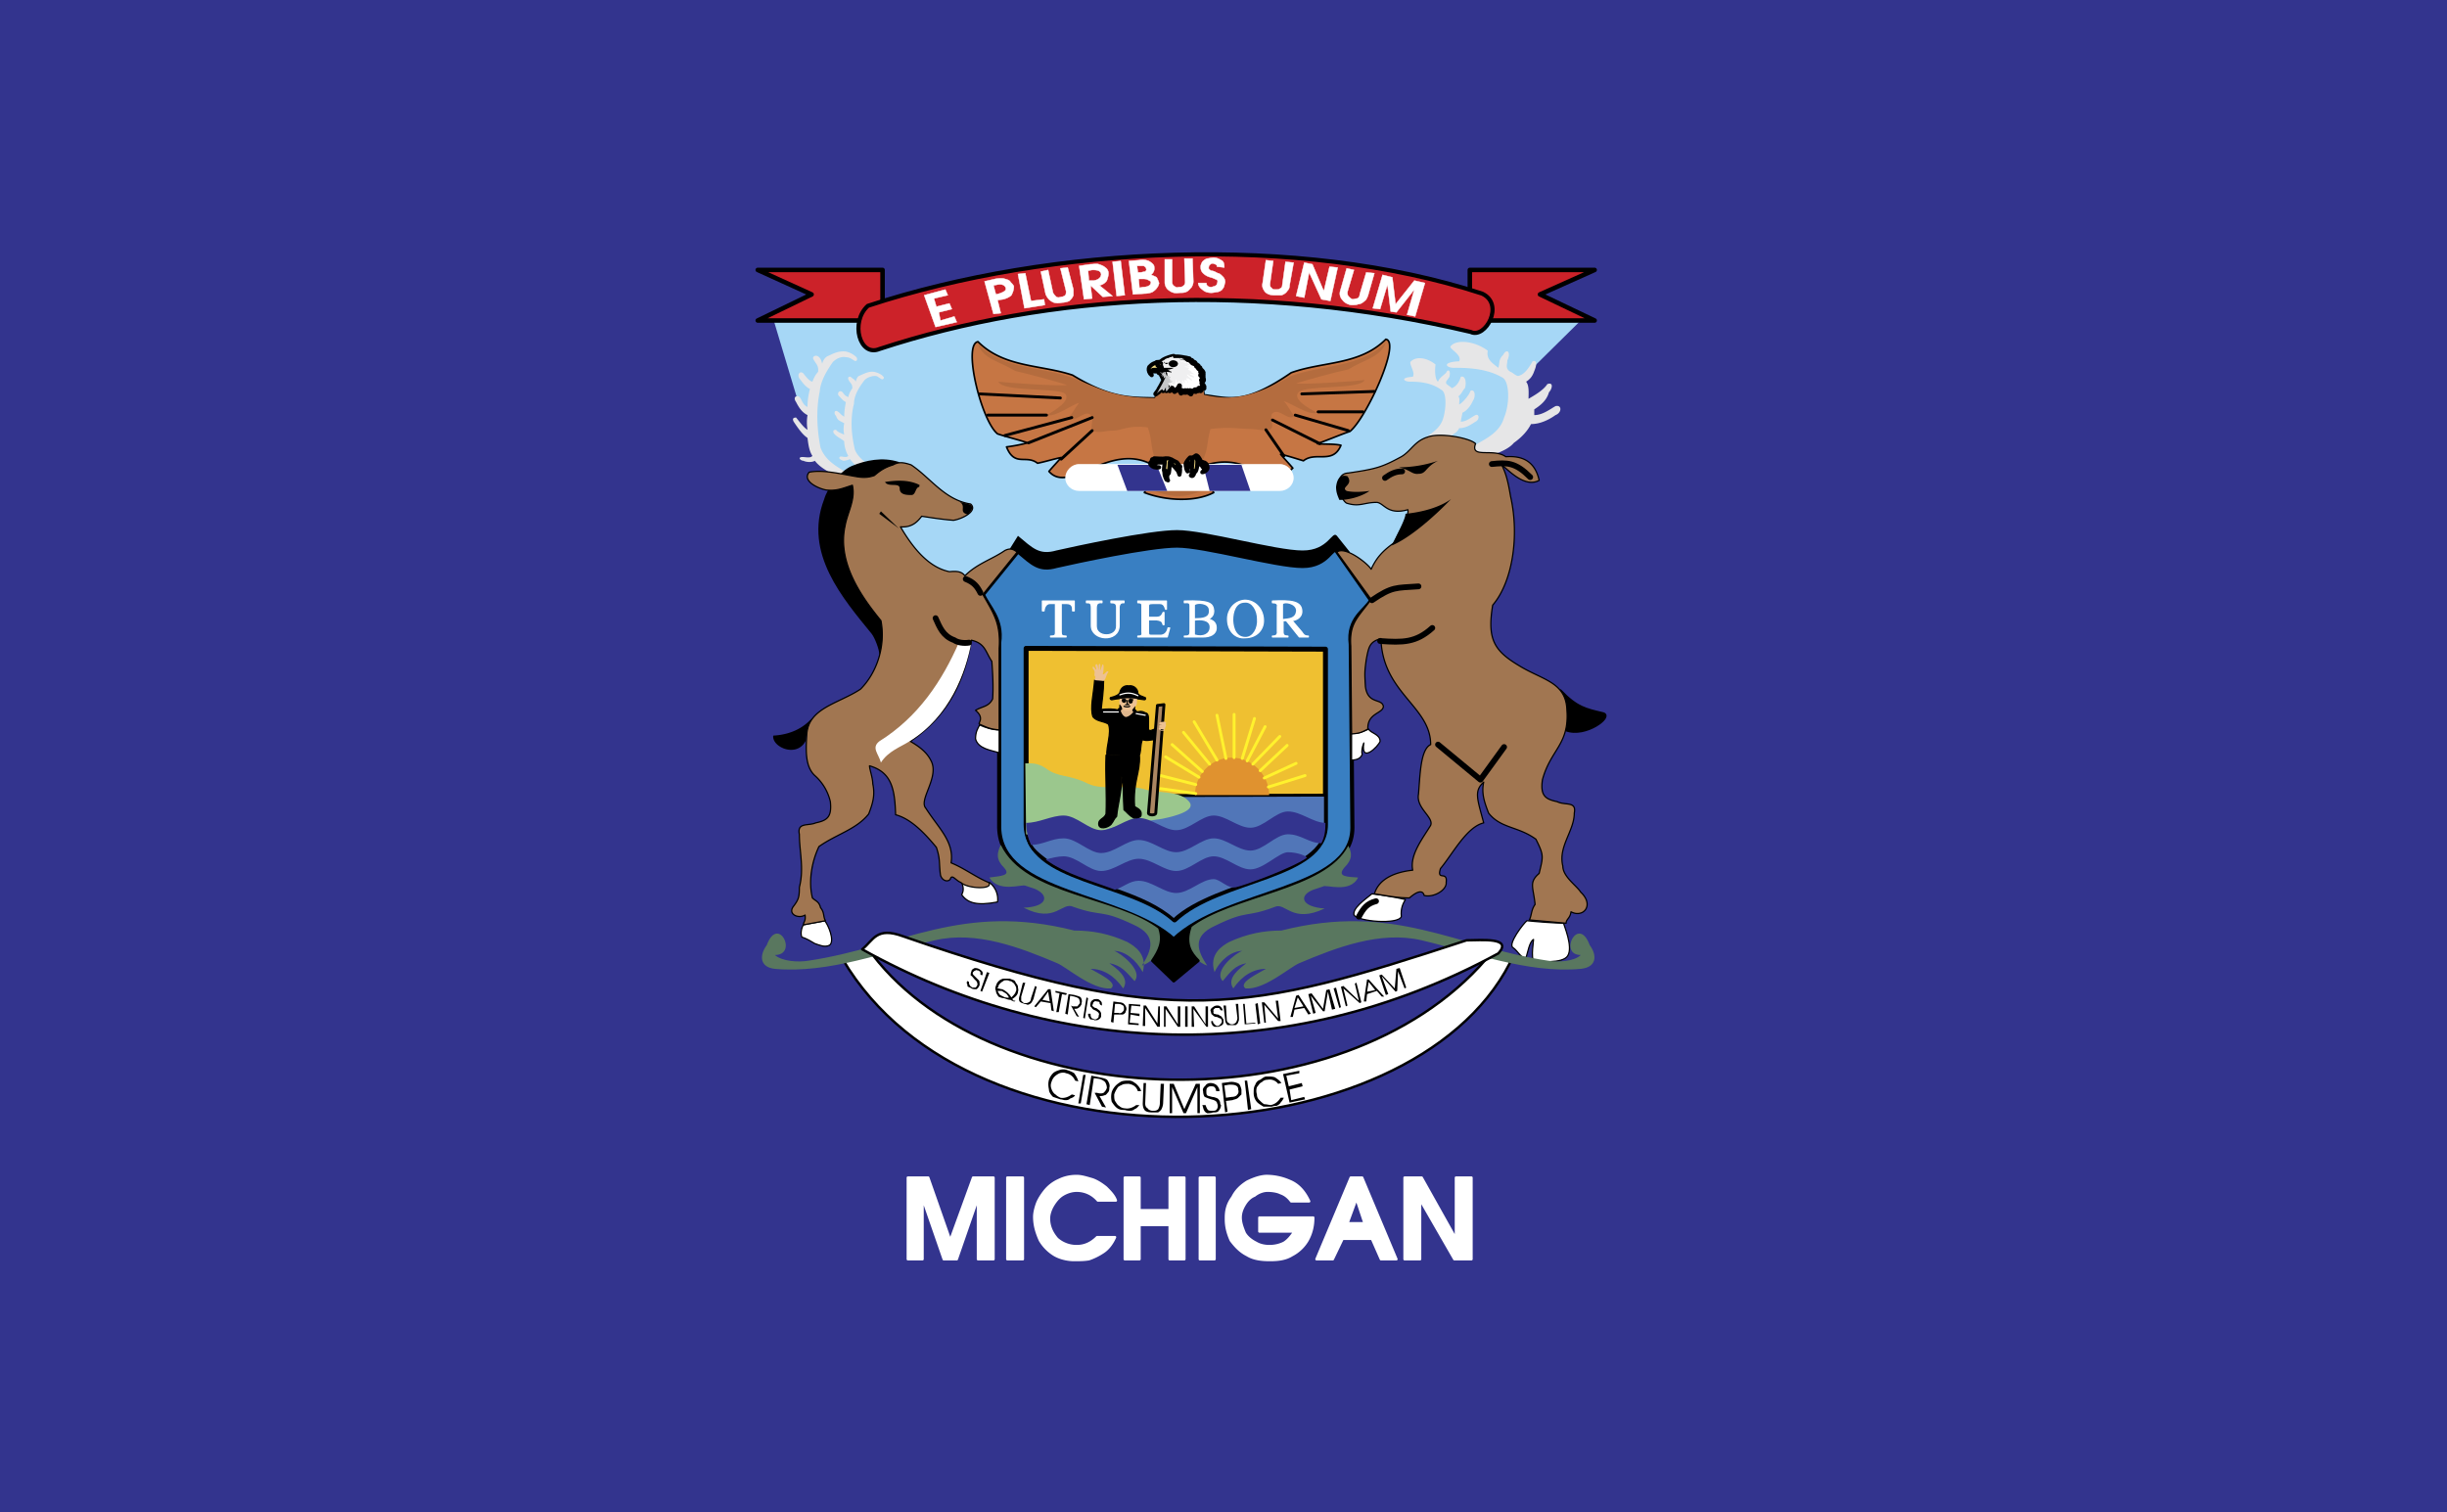 <svg xmlns="http://www.w3.org/2000/svg" width="2500" height="1545" viewBox="0 0 216 133.488"><path fill-rule="evenodd" clip-rule="evenodd" fill="#33348e" d="M0 0h216v133.488H0V0z"/><path d="M77.04 84.312l-2.664.359c11.448 19.512 50.112 17.496 58.896.359-.143-.791-1.512-.719-2.088-.359-12.745 14.761-43.272 13.753-54.144-.359z" fill-rule="evenodd" clip-rule="evenodd" fill="#fff" stroke="#000" stroke-width=".216" stroke-linecap="round" stroke-linejoin="round" stroke-miterlimit="2.613"/><path d="M137.736 60.984c1.439 1.512 2.232 1.656 3.744 2.016.936.216-1.512 2.088-3.24 1.44.072-1.08.36-2.232-.504-3.456z" fill-rule="evenodd" clip-rule="evenodd" stroke="#000" stroke-width=".255" stroke-linecap="round" stroke-linejoin="round" stroke-miterlimit="2.613"/><path fill-rule="evenodd" clip-rule="evenodd" fill="#a6d7f6" d="M83.16 27.72l-14.904.432 2.16 7.2 1.224 1.368.648 3.6 10.224 10.8h40.537l10.08-13.032.791-4.248 5.904-5.832-28.584-3.168-28.08 2.88z"/><path d="M119.16 48.744l-1.152-1.44c-.432-.504-.721 1.296-3.023 1.296-2.377 0-8.64-1.8-11.088-1.8s-9.072 1.44-10.656 1.8c-1.512.432-2.088-.216-3.384-1.296l-.72 1.152c.359 4.104 28.656 3.456 30.023.288z" fill-rule="evenodd" clip-rule="evenodd"/><path d="M119.377 73.08l-.145-16.2c-.289-2.304 1.295-2.952 1.799-3.888l-3.023-4.32c-.432-.576-.721 1.296-3.023 1.296-2.377 0-8.64-1.8-11.088-1.8s-9.072 1.44-10.656 1.8c-1.512.432-2.088-.216-3.384-1.296l-3.096 3.816c.504 1.152 1.728 2.16 1.439 4.248V73.08c.145 5.977 10.872 5.76 15.408 9.863 4.608-4.39 15.769-4.248 15.769-9.863z" fill-rule="evenodd" clip-rule="evenodd" fill="#397fc2" stroke="#000" stroke-width=".364" stroke-linecap="round" stroke-linejoin="round" stroke-miterlimit="2.613"/><path d="M117 72.791V57.312l-26.424-.072v15.551c.072 5.113 9.216 4.896 13.104 8.424 3.96-3.742 13.32-3.672 13.32-8.424z" fill-rule="evenodd" clip-rule="evenodd" fill="#efc031" stroke="#000" stroke-width=".437" stroke-linecap="round" stroke-linejoin="round" stroke-miterlimit="2.613"/><path d="M80.136 111.168h1.296v-5.4l1.872 5.4h1.152l1.872-5.4v5.4h1.368v-7.199h-1.8l-2.016 5.543-1.944-5.543h-1.8v7.199zm8.784-7.199v7.199h1.368v-7.199H88.92zm2.376 3.455c0 .791.216 1.439.504 2.088a3.734 3.734 0 0 0 1.296 1.297c.504.287 1.152.432 1.728.432.432 0 .864 0 1.296-.072a5.452 5.452 0 0 0 1.296-.648c.432-.287.792-.791 1.008-1.295H96.84c-.504.504-1.08.791-1.8.791a2.585 2.585 0 0 1-1.728-.648c-.432-.504-.72-1.08-.72-1.799 0-.361.144-.793.36-1.152.216-.359.504-.721.864-.936.36-.217.792-.361 1.224-.361.72 0 1.368.289 1.872.865h1.584c-.144-.432-.504-.793-.864-1.152-.36-.289-.792-.576-1.224-.721-.504-.143-.936-.287-1.368-.287-.648 0-1.152.145-1.584.359a3.273 3.273 0 0 0-1.224.936c-.288.361-.576.793-.72 1.225-.144.429-.216.791-.216 1.078zm7.992-3.455v7.199h1.296v-3.023h2.664v3.023h1.296v-7.199h-1.296v2.879h-2.664v-2.879h-1.296zm6.624 0v7.199h1.296v-7.199h-1.296zm5.904-.145c-.504 0-1.152.215-1.729.504-.576.359-1.008.791-1.295 1.367-.433.576-.576 1.152-.576 1.801v.145c0 .646.144 1.223.432 1.871.432.576.864 1.008 1.44 1.297.576.359 1.297.432 2.016.432.721 0 1.369-.072 1.945-.432a3.4 3.4 0 0 0 1.367-1.297c.359-.648.504-1.297.504-2.016h-4.752v1.225h3.096c-.287.432-.576.791-.936 1.008a2.834 2.834 0 0 1-1.297.287c-.359 0-.791-.072-1.15-.287-.434-.217-.793-.504-1.008-.865-.145-.359-.361-.863-.361-1.367 0-.432.145-.793.361-1.152.215-.359.504-.648.863-.791.359-.289.791-.434 1.152-.434.432 0 .863.072 1.152.217.432.145.719.432.936.721h1.584c-.432-.938-1.008-1.514-1.729-1.801a5.072 5.072 0 0 0-2.015-.433zm7.416.145l-3.023 7.199h1.439l.863-1.801h2.592l.793 1.801h1.367l-3.023-7.199h-1.008zm.504 1.871l.719 2.16h-1.512l.793-2.16zm4.248-1.871v7.199h1.367v-5.256l3.025 5.256h1.512v-7.199h-1.369v5.398l-3.023-5.398h-1.512z" fill-rule="evenodd" clip-rule="evenodd" fill="#fff" stroke="#fff" stroke-width=".216" stroke-linecap="round" stroke-linejoin="round" stroke-miterlimit="2.613"/><path d="M117 70.199l-26.424.072c-.216 4.607.216 4.465 2.448 6.191 3.528 1.801 7.92 2.377 10.584 4.752 3.744-3.527 13.537-3.887 13.392-8.352v-2.663z" fill-rule="evenodd" clip-rule="evenodd" fill="#5176b8" stroke="#000" stroke-width=".255" stroke-linecap="round" stroke-linejoin="round" stroke-miterlimit="2.613"/><path d="M108.72 66.888c1.799 0 3.311 1.512 3.311 3.311h-6.551c0-1.799 1.44-3.311 3.24-3.311z" fill-rule="evenodd" clip-rule="evenodd" fill="#e0922f"/><path d="M111.961 69.48l3.238-1.008m-.791-1.079l-2.809 1.295m2.016-2.88l-2.375 2.231m1.729-3.023l-2.377 2.447m1.08-3.311l-1.584 3.024m.648-3.744l-1.08 3.528m-.72-3.888v3.816m-1.512-3.744l.792 3.816m-2.808-3.24l2.016 3.383m-2.952-2.447l2.304 2.807m-3.312-1.727l2.664 2.375m-3.24-1.295l2.952 1.799m-3.384-.142l3.096.791m-3.096.359l3.096.434" fill="none" stroke="#fff22d" stroke-width=".255" stroke-linecap="round" stroke-linejoin="round" stroke-miterlimit="2.613"/><path d="M90.576 73.656l-.072-6.264c.432 0 1.08-.072 1.8.432 1.152.863 2.016.504 3.744 1.367 1.368.648 3.384 0 5.04.504 1.152.361 2.952.072 3.816 1.008.792.793-.936 1.297-2.304 1.584-2.448.361-3.816.504-5.328 1.08-1.08.361-2.808.504-3.888.504-.936 0-1.944-.072-2.808-.215z" fill-rule="evenodd" clip-rule="evenodd" fill="#9bc78d"/><path d="M117 72.648c-1.08 0-2.16-1.008-3.312-1.008-1.08 0-2.16 1.439-3.311 1.439-1.08 0-2.161-1.08-3.241-1.08s-2.16 1.295-3.312 1.295c-1.08 0-2.16-1.08-3.312-1.08-1.08 0-2.16 1.08-3.312 1.08-1.08 0-2.16-1.295-3.312-1.295-1.08 0-2.16.648-3.312.648 0 .719.145 1.295.433 1.943 1.08 0 1.8-.576 2.88-.576 1.152 0 2.232 1.297 3.312 1.297 1.152 0 2.232-1.152 3.312-1.152 1.152 0 2.231 1.08 3.312 1.08 1.152 0 2.232-1.225 3.312-1.225s2.161 1.08 3.241 1.08c1.15 0 2.23-1.439 3.311-1.439 1.152 0 1.873.791 2.953.791.286-.575.358-1.079.358-1.798zm-1.656 3.096c.072-.145-.791-.504-1.656-.504-.791 0-2.16 1.512-3.311 1.512-1.08 0-2.161-1.152-3.241-1.152s-2.16 1.297-3.312 1.297c-1.08 0-2.16-1.08-3.312-1.08-1.08 0-2.16 1.08-3.312 1.08-1.08 0-2.16-1.297-3.312-1.297-.504 0-1.08.145-1.584.289 1.8 1.295 4.032 1.871 6.12 2.664.72-.217 1.296-.793 2.088-.793 1.152 0 2.231 1.08 3.312 1.08 1.152 0 2.232-1.225 3.312-1.225.576 0 1.224.865 1.944.721.721-.145 4.897-1.656 6.264-2.592z" fill-rule="evenodd" clip-rule="evenodd" fill="#33348e"/><path d="M98.136 61.776c1.08-.216 2.016-.144 2.88 0 .144 0 .144-.216 0-.216-.144-.072-.504-.144-.576-.36 0-.432-.432-.72-.792-.648-.432-.072-.72.216-.792.576-.072.216-.432.36-.72.432-.216 0-.144.216 0 .216zm2.376 4.968h-2.808c-.072-.864.432-2.016.144-2.808-.432-.288-1.008-.216-1.368-.648-.288-.792.072-2.088.144-3.24l.792.072c0 .864-.144 1.872-.216 2.521.576-.072 1.152-.072 1.584.072.288.936 1.296.648 1.44.144.288 0 .504-.144.864.072.36.072.288.36.288 1.44.072.288.432 0 .576 0l-.072.936c-.288 0-.648.144-1.008 0-.216.143-.144 1.367-.36 1.439zm.072 0c-1.008 0-1.944-.072-2.952-.072-.072 1.729.072 3.455 0 5.184-.144.432-.648.432-.648.865 0 .574.792.359 1.08.07.288-.359.216-.432.504-.719.072-.936.504-2.377.432-3.529.216.721.144 2.088.216 2.953.288.215.359.432.864.719.432 0 .648-.07.648-.287.072-.432-.36-.576-.576-.721-.144-2.23.504-2.951.432-4.463z" fill-rule="evenodd" clip-rule="evenodd" stroke="#000" stroke-width=".109" stroke-linecap="round" stroke-linejoin="round" stroke-miterlimit="2.613"/><path d="M102.168 62.28l-.792 9.503c0 .217.648.217.648 0l.72-9.575-.576.072z" fill-rule="evenodd" clip-rule="evenodd" fill="#ab8662" stroke="#000" stroke-width=".255" stroke-linecap="round" stroke-linejoin="round" stroke-miterlimit="2.613"/><path d="M98.928 62.28v.288l-.145.072c0 .216.216.72.576.792.36 0 .792-.432.864-.648l-.144-.072v-.36l-1.151-.072z" fill-rule="evenodd" clip-rule="evenodd" fill="#e0b78c" stroke="#000" stroke-width=".255" stroke-linecap="round" stroke-linejoin="round" stroke-miterlimit="2.613"/><path d="M102.528 64.368h.216c.072 0 .072.144 0 .144h-.216c-.144 0-.144-.144 0-.144zm.288-.648c-.144 0-.288 0-.432.072-.072 0-.072.144 0 .144l.144.072h-.144c-.072.072-.072.144-.072.144.072.072.216.072.216.072h-.216c-.072.072 0 .216.072.216.144 0 .288 0 .432-.072.072-.144 0-.144.072-.216.072-.072 0-.216 0-.288.072 0 .072-.072-.072-.144zm-3.6-1.008a.795.795 0 0 0 .576 0c.216 0 .288-.288.504-.432.072-.144.072-.36.072-.576a5.319 5.319 0 0 0-1.512 0 .615.615 0 0 0 0 .504c.216.216.216.432.36.504zm-2.592-2.664l.792.072c.216-.144.216-.576.432-.792-.144-.216-.288.216-.504.216.072-.288.072-.504.072-.72 0-.216-.144-.216-.144 0-.072.072-.072.288-.144.36v-.432c0-.216-.144-.144-.144 0v.432c0-.072-.072-.288-.072-.36-.072-.288-.216-.216-.216 0a.544.544 0 0 1 .072.288c-.072 0-.072-.072-.144-.144-.144-.216-.216-.072-.144.072a.546.546 0 0 1 .144.288c0 .216-.072.288.072.432l-.072.288z" fill-rule="evenodd" clip-rule="evenodd" fill="#edc193"/><path d="M120.816 64.368c-.504.216-.865.432-1.512.36v2.375c.646 0 .863-.288.936-.503-.072-.288 0-.648.145-1.008-.289 1.871 1.295.288 1.439-.144 0-.648-.863-.72-1.008-1.08zm17.207 17.136c-.791 0-2.592-.145-3.24-.217-.287.217-1.727 2.088-1.223 2.377.432.287.719 1.008 1.152.863.143-.432.287-1.367.646-1.584.072-.215-.287 1.801.072 1.873.289.072 2.52.287 2.953-.432.506-.792-.36-2.736-.36-2.88zm-13.966-2.088c-.865-.217-2.377-.432-2.953-.504-.719.576-1.727 1.295-1.584 1.871.361.576 3.889.865 4.176.145-.071-.721.144-1.153.361-1.512z" fill-rule="evenodd" clip-rule="evenodd" fill="#fff" stroke="#000" stroke-width=".109" stroke-linecap="round" stroke-linejoin="round" stroke-miterlimit="2.613"/><path d="M77.688 41.688c-.648-.36-1.944-1.152-2.232-2.016-.288-1.224-.432-2.664-.072-4.032 0-.72.432-1.44.936-2.088.216-.216.576-.36.936-.36.216 0 .288.144.576.288.072.072.288-.144.144-.216-.144-.216-.504-.36-.792-.432-.504-.072-.864.144-1.368.36-.144.072-.216.288-.288.504-.072-.216-.216-.216-.36-.36s-.36-.072-.288.144c.144.36.36.36.36.792-.144.216-.288.432-.36.792-.288-.144-.288-.144-.504-.432-.216-.216-.504 0-.36.288.288.288.36.432.648.576-.072.432-.144.792-.144 1.296-.36-.216-.36-.36-.648-.504-.216-.072-.288.216-.072.433.144.432.36.432.72.647a2.372 2.372 0 0 0 0 1.008c-.288-.144-.576-.216-.72-.432-.216 0-.288.072-.216.288.288.36.576.432.936.72 0 .432.144.937.36 1.296-.216.216-.576 0-.72.072-.216.144.072.288.288.36.145 0 .432-.072.576-.145.36.432.432.504.792.792.144 0 .936.72 1.368.792 0-.071.432-.359.504-.431zm-3.024 0c-.792-.504-1.8-1.008-2.232-2.16-.288-1.44-.432-3.24-.072-4.968.072-.936.648-1.872 1.152-2.592.36-.36.792-.504 1.152-.432.288 0 .504.145.72.288.216.144.359-.072.216-.288a1.965 1.965 0 0 0-.936-.504c-.72-.072-1.152.216-1.656.432-.216.144-.36.36-.433.648-.072-.288-.144-.504-.359-.648-.216-.144-.504 0-.433.216.216.432.504.576.433 1.152-.216.216-.36.504-.504.864-.288-.072-.504-.36-.792-.72-.288-.288-.576.072-.36.432.288.36.504.72.936.936a5.997 5.997 0 0 0-.216 1.584c-.504-.216-.504-.792-.792-.936-.36-.072-.432.216-.216.504.288.576.576.937 1.008 1.152a3.915 3.915 0 0 0 0 1.296c-.36-.216-.648-.648-1.008-1.08-.216 0-.36.072-.216.36.432.647.792 1.152 1.224 1.439.072.576.144 1.152.432 1.584-.216.288-.864 0-1.08.144-.144.072.072.288.288.288.288.144.792.144 1.008 0 .432.576 1.152.936 1.656 1.224.144 0 1.656.288 1.872.36-.36-.287-.864-.503-.792-.575zm55.367-2.304c1.152-.648 2.377-1.224 2.736-2.52.504-1.152.504-3.168-.143-3.528-1.225-.72-2.736-.864-4.105-.864-.863.072-1.367-.504.289-.576.287-.648-1.08-1.152-.721-1.368.504-.576 2.088-.432 3.24.432-.145.72.359 1.08.936 1.512.145-.504 0-.72.432-1.152.289-.576.721-.288.361.504 0 .36-.217.72.287 1.008.217.072.359.288.648.36.504-.072.936-.648 1.295-1.296.434-.144.361.36.145.864-.145.432-.359.72-.719.936.287.36.215 1.008.215 1.512.359-.216 1.297-.72 1.656-1.296.576-.216.432.432.145.72-.217.792-.865 1.224-1.297 1.512v.504c.721 0 1.369-.504 1.873-.792.576-.144.576.576 0 .792-.504.36-1.297.792-2.16.792-.289.576-.793 1.152-1.512 1.656-.361.432-.938.72-1.873 1.08-.575-.216-2.232.504-1.728-.792zm-4.463-.576c.719-.504 1.512-.937 1.799-1.8.289-.864.361-2.376-.143-2.592-.793-.576-1.729-.72-2.736-.72-.576 0-.936-.36.215-.432.289-.36-.432-1.225-.143-1.368.432-.432 1.367-.36 2.16.288-.072.432-.072 1.296.215 1.512.145-.36.432-.504.721-.792.145-.36.432-.216.287.36-.143.288-.504.504-.143.72.07.072.215.144.359.288.359-.144.648-.504.791-1.008.434-.145.504.576.361 1.008-.217.216-.289.504-.576.72.145.216.072.36.072.72.287-.144.863-.792 1.008-1.224.432-.144.432.576.215.864-.215.504-.576.936-.936 1.08 0 .072-.145.647-.145.792.504 0 .865-.36 1.297-.576.359-.144.359.432 0 .576-.432.288-.863.576-1.439.576-.217.432-.432.432-.865.792-.141.144-1.221.072-2.374.216z" fill-rule="evenodd" clip-rule="evenodd" fill="#e6e6e7"/><path d="M86.472 64.008c.504.216 1.08.432 1.728.432v2.016c-.72-.216-1.872-.359-2.088-1.224 0-.648.216-.936.36-1.224zm-1.584 13.896c.864 0 2.304.576 2.448 0 .648.504.792 1.223.72 1.727-1.872.361-2.664.072-3.168-.646.216-.362.144-.721 0-1.081zM70.92 81.648c.648-.145 1.296-.217 1.872-.361.288.289.936 1.801.432 2.16-.432.217-.864 0-1.296-.143-.36-.217-.72-.434-1.152-.576-.144-.361 0-.865.144-1.08z" fill-rule="evenodd" clip-rule="evenodd" fill="#fff" stroke="#000" stroke-width=".109" stroke-linecap="round" stroke-linejoin="round" stroke-miterlimit="2.613"/><path d="M79.272 40.896c-1.368-.432-2.808-.144-4.032.36-1.008.432-2.088 1.872-2.376 2.88-1.8 4.68 1.656 8.64 4.176 11.736.288.36.72 1.44.72 2.017.144-.145.576-.216.576-.576.936-4.896-5.976-5.4-2.376-13.896.432-1.009 1.944-1.081 3.312-2.521z" fill-rule="evenodd" clip-rule="evenodd" stroke="#000" stroke-width=".255" stroke-linecap="round" stroke-linejoin="round" stroke-miterlimit="2.613"/><path d="M112.752 55.728v-2.16c.072-.288-.145-.36-.432-.36v-.144c1.656-.072 2.592 0 2.592.936 0 .36-.287.72-.863.792l.863 1.008c.145.216.217.36.576.36v.072h-.793l-1.15-1.44h-.289V55.8c0 .288.145.36.432.36v.072h-1.367v-.072c.144 0 .503 0 .431-.432zm-4.392-1.08c0-.792.576-1.584 1.513-1.656.936 0 1.654.792 1.654 1.8 0 .792-.576 1.512-1.654 1.512-.793.072-1.513-.576-1.513-1.656zm-3.312-1.152c0-.36-.216-.288-.504-.288v-.144c2.304-.072 2.52.216 2.592.864 0 .216-.072.576-.504.72.576.144.72.432.72.792 0 .576-.576.792-1.152.792h-1.656v-.072c.288 0 .504 0 .504-.36v-2.304zm-4.248-.072c0-.216-.216-.216-.36-.216v-.144h2.52v.72h-.072c-.072-.216-.145-.504-.504-.504h-.648c-.36 0-.36.072-.36.36v.864h.72c.432 0 .504-.288.576-.432h.072v1.08h-.072c-.072-.144 0-.36-.576-.432h-.72v1.08c0 .288.072.288.288.288h.792c.288 0 .576-.216.648-.648h.144l-.216.792h-2.592v-.072c.216 0 .432 0 .36-.36v-2.376zm-2.232.216c0-.36-.144-.432-.504-.432v-.144h1.152v.144c-.216 0-.36 0-.433.36v1.656c0 1.512-2.448 1.368-2.448 0V53.64c0-.432-.144-.432-.432-.432v-.144h1.368v.144c-.144 0-.504-.072-.504.432v1.656c0 1.008 1.8 1.008 1.8 0V53.64h.001zm-6.552.288v-.864h2.808v.864h-.144c0-.144.072-.648-.504-.648h-.504v2.52c0 .288.072.36.432.36v.072h-1.368v-.072c.36 0 .432-.072.432-.288V53.28h-.504c-.36 0-.504.432-.504.648h-.144z" fill-rule="evenodd" clip-rule="evenodd" fill="#fff" stroke="#fff" stroke-width=".109" stroke-linecap="round" stroke-linejoin="round" stroke-miterlimit="2.613"/><path d="M113.256 53.352v1.296c.576-.072 1.08-.072 1.152-.72 0-.648-1.08-.792-1.152-.576zm-4.392 1.368c0 .288.072 1.512 1.08 1.512.648 0 1.08-.792 1.008-1.584 0-.72-.432-1.512-1.078-1.44-.794 0-1.01.864-1.01 1.512zm-3.384.072v1.224c.72.216 1.296-.072 1.296-.648 0-.648-.864-.648-1.296-.576zm0-1.368v1.152c.72 0 1.296-.072 1.224-.72 0-.576-1.008-.648-1.224-.432z" fill-rule="evenodd" clip-rule="evenodd" fill="#397fc2"/><path d="M129.744 23.832h11.016l-4.824 2.16 4.824 2.304h-11.016v-4.464zm-51.84 0H66.888l4.752 2.16-4.752 2.304h11.016v-4.464z" fill-rule="evenodd" clip-rule="evenodd" fill="#cc2229" stroke="#000" stroke-width=".401" stroke-linecap="round" stroke-linejoin="round" stroke-miterlimit="2.613"/><path d="M109.943 87.264c-.719-.504 1.225-1.367 1.801-1.729-1.08 0-2.088.576-2.88 1.729-.647-.936.648-1.801 1.152-2.232-1.008.217-1.368.721-2.087 1.584-.864-.936 1.224-2.52 1.728-2.664-.936 0-1.944.793-2.448 1.873-.504-1.584.648-2.305 1.296-2.664 1.583-.721 3.023-1.008 4.607-1.008 9.938-2.521 15.336 1.439 23.545 2.664.863.143 2.305.072 2.879-.504-2.016 0-.215-3.602.793-.865.648.865.648 1.945-.793 2.088-4.68.434-9.719-1.512-14.039-2.52-3.672-.863-7.561.648-10.801 2.016-.864.361-3.096 2.376-4.753 2.232zm-11.879 0c.72-.504-1.224-1.367-1.8-1.729 1.08 0 2.088.576 2.88 1.729.648-.936-.648-1.801-1.224-2.232 1.08.217 1.44.721 2.232 1.584.792-.936-1.296-2.52-1.8-2.664.936 0 1.944.793 2.52 1.873.432-1.584-.72-2.305-1.368-2.664-1.584-.721-3.024-1.008-4.68-1.008-9.936-2.521-15.264 1.439-23.472 2.664-.864.143-2.304.072-2.952-.504 2.088 0 .288-3.602-.72-.865-.648.865-.648 1.945.72 2.088 4.752.434 9.72-1.512 14.112-2.52 3.672-.863 7.56.648 10.8 2.016.864.361 3.096 2.376 4.752 2.232zm20.952-12.6c-2.016 3.959-10.295 4.393-13.968 7.271-.504.863 0 2.809 1.512 3.312-.864-1.297-1.368-2.592.72-3.527 2.953-1.441 2.593-.648 5.255-1.656.938-.434 1.514 1.512 4.393.143-2.088-.143-2.303-1.15-1.008-1.654l.863-.289c.217-.217 2.377.648 3.098-.791-1.008-.072-1.873-.072-1.225-.865.721-.719.721-1.223.36-1.944zm-30.672-.072c2.16 4.535 10.296 4.535 14.04 7.488.432.863-.072 2.664-1.584 3.168.864-1.369 1.368-2.664-.72-3.6-3.024-1.441-2.664-.648-5.328-1.584-1.008-.504-1.584 1.512-4.392.072 2.088-.072 2.304-1.08 1.008-1.656l-.864-.289c-.288-.145-2.376.648-3.168-.719 1.008-.145 1.944-.145 1.296-.865-.72-.718-.648-1.295-.288-2.015z" fill-rule="evenodd" clip-rule="evenodd" fill="#59775f"/><path d="M102.384 82.008l1.224.936 1.44-1.08c-.504 1.512.072 2.305.72 2.953l-2.16 1.799-1.872-1.799c.576-.866 1.008-1.657.648-2.809z" fill-rule="evenodd" clip-rule="evenodd" stroke="#000" stroke-width=".255" stroke-linecap="round" stroke-linejoin="round" stroke-miterlimit="2.613"/><path d="M76.608 27c-1.584 1.44-.72 4.536 1.008 3.816 14.904-4.896 33.265-5.976 52.201-1.512 1.295.648 3.023-2.448 1.008-3.384-16.13-5.256-38.017-4.248-54.217 1.08z" fill-rule="evenodd" clip-rule="evenodd" fill="#cc2229" stroke="#000" stroke-width=".364" stroke-linecap="round" stroke-linejoin="round" stroke-miterlimit="2.613"/><path d="M81.576 26.064l1.008 2.808 1.872-.432-.216-.504-1.224.36-.144-.72 1.152-.288-.216-.504-1.152.288-.216-.72 1.224-.288-.216-.504-1.872.504zm6.12 1.656l.648-.072-.288-1.152.504-.072c.288-.072.576-.216.72-.36.144-.288.216-.504.216-.792-.072-.144-.144-.216-.288-.36-.072-.144-.216-.216-.504-.288-.144-.072-.504-.072-.864 0l-.936.216.792 2.88zm.216-1.728l-.216-.792.36-.072c.432-.072.648.072.72.288.072.216-.144.36-.576.504l-.288.072zm1.944-1.8l.576 3.024 1.8-.288-.072-.504-1.152.144-.504-2.448-.648.072zm2.448 1.8c.144.288.288.504.576.648.216.144.576.144.864.072.216 0 .504-.072.648-.144.144-.144.288-.288.36-.504v-.504l-.504-1.944-.648.072.504 2.016c0 .145 0 .288-.072.36a.55.55 0 0 1-.36.144c-.216.072-.288.072-.432 0a1.57 1.57 0 0 1-.288-.36l-.432-2.016-.648.144.432 2.016zm3.96-2.664l-1.008.145.432 2.952.72-.072-.144-1.153 1.08 1.008.864-.072-1.152-.936c.288-.072.504-.216.648-.432.072-.216.144-.432.144-.648 0-.216-.144-.432-.288-.504-.144-.144-.36-.216-.576-.288-.216-.072-.432 0-.72 0zm-.216.576l.36-.072c.504 0 .72.072.792.36 0 .288-.216.504-.647.576h-.433l-.072-.864zm2.16-.792l.36 3.024.72-.072-.36-3.024-.72.072zm1.44-.072l.36 2.952 1.008-.072c.288 0 .576-.072.72-.144.216-.144.36-.288.432-.432.072-.072.144-.288.144-.36a3.51 3.51 0 0 0-.216-.504c-.145-.072-.288-.144-.504-.216a.687.687 0 0 0 .288-.72c0-.144-.144-.288-.36-.432s-.576-.216-.936-.144l-.936.072zm.72.432h.576c.144.072.216.144.216.216.072.144 0 .216-.072.288-.144 0-.288.072-.432.072h-.216l-.072-.576zm.144 1.152h.36c.144 0 .288 0 .432.072.144.072.288.144.288.216 0 .288-.288.433-.72.432l-.288.072-.072-.792zm2.304.288c0 .288.144.576.36.72.288.216.576.288.936.216.216 0 .432 0 .576-.072.216-.072.36-.288.504-.432.072-.144.144-.288.144-.504l-.072-2.016h-.72l.072 2.088a.395.395 0 0 1-.216.36c-.072.072-.216.072-.36.072-.144.072-.288 0-.36-.072a.396.396 0 0 1-.216-.36v-2.016h-.648v2.016zm3.168-1.368c0 .288.072.432.216.576.145.145.36.288.648.36.288.072.504.216.576.216.072.072.072.216 0 .36 0 .072-.072.144-.216.216-.072 0-.216.072-.288.072-.288 0-.432-.144-.432-.36h-.72c0 .216.144.432.36.576.216.216.504.288.792.288.216 0 .432-.072.576-.072.216-.072.36-.144.432-.288.144-.144.144-.36.216-.576a.654.654 0 0 0-.216-.504c-.145-.144-.288-.288-.432-.288-.144-.072-.36-.216-.576-.216-.144-.072-.288-.216-.216-.288 0-.072 0-.144.072-.216.072-.072.144-.144.288-.144.072 0 .144.072.216.072.144.072.144.145.144.216l.648.072c0-.36-.072-.576-.288-.648a1.16 1.16 0 0 0-.647-.216c-.216 0-.432.072-.576.072-.216.072-.36.216-.432.288-.073.144-.145.288-.145.432zm5.471 1.44c-.07.288 0 .504.217.792.217.216.504.288.863.288h.576c.217-.072.434-.216.504-.36a.651.651 0 0 0 .217-.504l.359-2.016-.719-.072-.289 2.088c0 .144-.072.216-.215.288-.072.072-.217.072-.361.072-.143 0-.287 0-.359-.144-.145-.072-.145-.216-.145-.36l.289-2.016-.648-.072-.289 2.016zm3.674-1.8l-.721 2.952.721.144.432-2.232 1.08 2.376.791.144.648-2.952-.721-.072-.504 2.16-1.008-2.376-.718-.144zm3.168 2.52a.814.814 0 0 0 .215.792c.145.216.432.36.721.432.287 0 .504 0 .648-.072.215 0 .432-.144.574-.288.145-.072.217-.288.289-.432l.576-2.016-.721-.072-.576 1.944a.397.397 0 0 1-.215.36c-.145 0-.289.072-.432.072a.987.987 0 0 1-.289-.216c-.145-.144-.145-.216-.145-.432l.576-1.944-.646-.144-.575 2.016zm2.879 1.512l.648.072.648-2.16.287 2.376.504.072 1.584-2.016-.648 2.232.721.144.863-2.952-.936-.216-1.656 2.088-.287-2.376-.863-.216-.865 2.952z" fill-rule="evenodd" clip-rule="evenodd" fill="#fff" stroke="#fff" stroke-width=".036" stroke-linecap="round" stroke-linejoin="round" stroke-miterlimit="2.613"/><path d="M80.352 65.448c3.456-2.304 4.824-5.544 5.4-8.928 1.224.288 1.224 1.008 1.8 1.872.072 1.008.144 2.16.072 3.312-.36.72-.936.648-1.512 1.008.864.72.144 1.152.36 1.224.648.288.936.432 1.728.504v-7.2c.145-2.232-.504-3.096-1.439-4.752l3.023-3.744c-.36-.288-.647-.36-1.08-.144-1.152.792-2.448 1.152-3.528 2.232-.288-.36-.648-.432-1.368-.36-1.728-.36-3.096-1.872-4.32-3.96.936.072 1.44-.36 1.872-.936.936.145 1.872.288 2.808.36.864-.144 2.16-.864 1.512-1.44-2.304-.36-3.528-2.304-5.256-3.456-.648-.216-1.08-.288-1.584 0-.72.216-1.152.504-1.656.937-.792.288-1.368.144-2.16 0-1.152-.216-2.52-.504-3.6-.288-.72.864 1.152 1.584 1.656 1.584.864.072 1.44-.216 2.16-.432.288 1.296-.432 2.376-.647 3.6-.72 3.312 1.584 6.408 3.168 8.352.432 2.232-.36 4.608-1.8 6.048-1.944 1.296-4.68 1.656-4.752 4.104-.072 1.296-.144 2.736.72 3.529a4.408 4.408 0 0 1 1.368 2.303c.144 1.369-.288 1.656-1.296 1.873-.648.287-1.656-.072-1.44 1.008 0 1.512.432 3.023 0 4.68 0 .863-.072 1.08-.504 1.656-.576.719.432 1.152 1.008.791.072.576-.144.576-.144.865l1.944-.361c-.216-.359-.072-.719-.432-1.15-.144-.576-.432-.576-.72-.865-.36-1.439-.072-3.168.576-4.535 1.512-1.08 3.312-1.512 4.392-2.881.36-.936.576-1.656.36-2.664 0-.504-.288-1.295-.288-1.584 2.016.576 2.232 2.16 2.304 4.32 1.368.359 2.592 1.656 3.6 2.881.36 1.08.216 1.367.36 2.447.144.504.648.648.864.359.144-.504.504.145.936.289.576.576 2.952.648 2.448 0-1.08-.432-2.088-1.225-3.312-1.729.288-1.871-1.08-3.023-2.231-4.824-.648-.721 1.152-2.664.504-4.104-.362-.793-1.01-1.297-1.874-1.801zm45.935.288c0-3.384-4.246-4.536-4.391-9.36-1.008.288-1.08.72-1.297 1.872-.145 1.08-.145 1.152-.072 2.376.217 1.584 1.441 1.008 1.584 1.728 0 .648-1.439.576-1.367 2.016-.576.288-.648.36-1.439.432l-.072-7.776c-.145-2.016.648-2.52 1.799-4.104l-3.023-4.176c.721-.576 2.736 1.008 3.023 1.512.434-.936.938-1.584 2.088-2.376.289-.936 1.297-2.232 1.152-2.88-1.799.504-2.088-.576-2.736-.648-1.15 0-1.512.432-2.662.072-.576-.288-1.297-2.592.143-2.664 2.449-.36 2.953-.504 4.68-1.44.865-.504 1.152-1.368 2.305-1.728 1.08-.432 3.744.072 4.248.576-.504 1.368 1.584.36 2.664 1.152 1.152-.072 2.52.144 2.951 2.088-1.295.72-2.807-1.008-3.311-1.368.432.864.576 1.584.791 2.809.793 3.528.145 7.56-1.584 9.576-.504 3.024.145 4.032 2.305 5.328 2.088 1.296 4.176 1.44 4.248 3.96.215 3.024-1.441 3.456-2.16 6.12-.217 1.439.287 1.729 1.295 1.943.721.361 1.729-.072 1.514 1.008 0 1.584-1.441 2.953-1.01 4.68 0 .938 1.225 1.729 1.584 2.305 1.225 1.152.217 2.305-.863 1.729-.072.576-.432.648-.432 1.008L135 81.215c.217-.432.145-.863.504-1.367-.145-1.512-.576-1.943.359-2.736.361-1.512.434-1.584-.287-3.023-1.584-1.152-3.096-.936-4.176-2.305-.359-.936-.648-1.727-.432-2.736-.865.793-.576 1.441 0 3.602-1.514.359-2.736 2.736-3.816 4.031-.359 1.152.648.145.504 1.225.072.648-1.08 1.367-1.943 1.152-.145-.576-.721-.289-1.297.215-1.152 0-2.088-.215-3.096-.359.432-1.439 2.016-1.943 3.383-2.088-.287-1.369.938-2.881 1.584-3.961.289-.719-1.295-1.512-1.078-2.736.143-1.514.143-3.961 1.078-4.393z" fill-rule="evenodd" clip-rule="evenodd" fill="#a17651" stroke="#000" stroke-width=".109" stroke-linecap="round" stroke-linejoin="round" stroke-miterlimit="2.613"/><path d="M118.943 42.048c.576.792-.646.936-.07 1.296.646.144 1.439.072 2.016 0-.721.504-1.801.792-2.664.792-.145-.36-.289-.648-.289-1.152.072-.576.289-1.152 1.007-.936zm4.537-.792a10.87 10.87 0 0 0 3.455-.576c-1.152.576-1.008 1.152-1.727 1.152-.575.072-.72-.36-1.728-.576zm.577 4.104c1.512-.144 3.023-.576 4.031-1.296-1.729 1.8-3.816 3.528-5.256 4.104.287-.576 1.297-2.448 1.225-2.808zm-44.713 1.296l-1.584-1.512-.145.216 1.729 1.296zm5.328-2.376c.72.432-.144.936.792 1.152.072-.216.576-.504.216-.864-.36-.144-.648-.144-1.008-.288zm-6.552-1.728c.936-.144 2.016-.216 2.952.216.216.144.072 0 .072.216-.36.072-.288.648-.648.72-.432 0-1.08 0-1.08-.576s-1.008-.072-1.296-.576zM71.712 63.36c-.864 1.008-2.088 1.512-3.456 1.584-.144 1.008 2.088 2.016 2.88.432.072-.792.216-1.44.576-2.016z" fill-rule="evenodd" clip-rule="evenodd"/><path d="M84.672 56.664c-1.512 3.456-3.6 6.624-7.056 8.784-.72.576-.072 1.08.145 1.873.647-1.008 1.728-1.369 2.52-1.873 3.528-2.16 4.968-6.048 5.472-8.784h-1.081z" fill-rule="evenodd" clip-rule="evenodd" fill="#fff"/><path d="M99.216 62.352c.144.072.432.072.504 0m-.36-.144h.288m-.072 0c-.144-.144-.072-.288-.072-.36m.144 0l.36-.072m-.936 0l.288.072" fill="none" stroke="#000" stroke-width=".109" stroke-linecap="round" stroke-linejoin="round" stroke-miterlimit="2.613"/><path d="M99.792 61.776c.072 0 .072.072.072.144 0 0 0 .072-.072.072l-.072-.072c0-.072.072-.144.072-.144zm-.576 0c.072 0 .072.072.072.072 0 .072 0 .072-.072.072 0 0-.072 0-.072-.072l.072-.072z" fill-rule="evenodd" clip-rule="evenodd" stroke="#000" stroke-width=".255" stroke-linecap="round" stroke-linejoin="round" stroke-miterlimit="2.613"/><path d="M98.856 61.344c.576-.216 1.008-.216 1.584.072m-3.024 1.44h1.296m1.584.144l.792.144" fill="none" stroke="#fff" stroke-width=".109" stroke-linecap="round" stroke-linejoin="round" stroke-miterlimit="2.613"/><path d="M85.248 51.12c.72.288 1.008.648 1.296 1.224m-1.008 4.392c-.432.072-1.008 0-1.296-.216-1.008-.36-1.296-1.152-1.656-1.944m49.104-13.608c1.369-.144 2.088-.144 3.385 1.152m-11.305-.504c-.576 0-1.008.216-1.512.576m-.432 14.4c2.016.144 3.168.144 4.607-1.152m-5.327-2.448c1.801-1.224 2.088-1.08 4.105-1.224m7.559 14.184l-2.088 2.88-3.744-3.096m-6.985 15.192c.434-.791.721-1.152 1.514-1.367" fill="none" stroke="#000" stroke-width=".51" stroke-linecap="round" stroke-linejoin="round" stroke-miterlimit="2.613"/><path d="M76.104 83.809c16.776 9.359 37.369 10.584 56.16.359 1.297-1.439-1.512-1.152-2.809-1.152-19.295 6.336-25.919 7.92-49.751-.359-2.376-.866-2.592.359-3.6 1.152z" fill-rule="evenodd" clip-rule="evenodd" fill="#fff" stroke="#000" stroke-width=".216" stroke-linecap="round" stroke-linejoin="round" stroke-miterlimit="2.613"/><path d="M105.912 41.04l1.224 2.448c-1.656.864-4.248.72-6.12 0l1.296-2.448h-.576c-3.816-2.088-7.344 2.664-9.144.576.359-.432.72-.792 1.08-1.224-.72.144-1.368.36-2.088.504-1.008-.792-2.016.36-2.736-1.44a14.378 14.378 0 0 0 1.872-.36c-.864-.288-1.8-.504-2.664-.792-1.44-1.152-3.096-7.92-1.728-8.136 2.304 2.304 5.544 2.016 8.352 2.952 3.528 2.16 5.328 1.944 7.272 2.016.432-1.152 1.296-1.224 2.088-1.152.864.072 2.232-.504 2.232.864 2.232.288 3.529.936 7.705-1.944 2.807-1.008 6.047-.648 8.352-2.952 1.367.216-1.729 6.984-3.168 8.136-.863.288-2.016.792-2.881 1.08.576.072 1.441 0 2.088.144-.719 1.728-2.23.504-3.311 1.368-.721-.216-1.369-.433-2.016-.576.359.432.719.792 1.078 1.224-2.447 2.304-3.455-1.512-7.631-.288h-.576z" fill-rule="evenodd" clip-rule="evenodd" fill="#c67644" stroke="#000" stroke-width=".146" stroke-linecap="round" stroke-linejoin="round" stroke-miterlimit="2.613"/><path d="M105.912 41.04l.576 2.088c-1.728.864-2.952.864-4.824.144l.648-2.232c-.864-1.151-.504-2.088-1.008-3.312-1.729-.216-2.304.288-3.024.288-.792 0-1.008.216-1.656.072s.144-1.224-.432-1.512c-.504-.36-1.368.864-1.872.288.36-.36.576-.864.936-1.296-.648.144-2.088 1.296-2.88 1.08.792-.432 2.16-1.296 1.656-1.872-.576-.576-5.544-.144-5.904-1.08.504.072 5.4.432 6.048.288-.864-.288-3.528-1.008-4.536-1.224-1.44-.864-2.88-1.08-3.312-2.376 2.304 2.304 5.544 1.944 8.28 2.952 2.448.936 3.672 1.8 7.344 1.8.432-1.152 1.296-1.224 2.088-1.152.864.072 2.232-.504 2.232.864 2.376.576 4.392.216 7.705-1.656 2.807-1.008 6.047-.72 8.352-2.952-.432 1.296-1.943 1.512-3.312 2.376-1.08.216-3.672.936-4.607 1.224.648.144 5.615-.216 6.047-.288-.359.864-5.326.432-5.83 1.08-.576.576.863 1.44 1.654 1.8-.791.288-2.303-.864-2.951-1.008.359.36.576.936.936 1.296-.504.504-1.295-.648-1.871-.288-.504.288.287 1.368-.361 1.512-.646.144-.936-.072-1.727-.072-.721 0-1.729-.216-3.457 0-.362 1.224-.146 2.016-.938 3.168z" fill-rule="evenodd" clip-rule="evenodd" fill="#b46c3e"/><path d="M95.256 40.968h17.713c.646 0 1.223.576 1.223 1.224s-.576 1.152-1.223 1.152H95.256c-.648 0-1.224-.504-1.224-1.152 0-.648.576-1.224 1.224-1.224z" fill-rule="evenodd" clip-rule="evenodd" fill="#fff"/><path d="M106.2 41.04l.576 2.304h3.601l-.793-2.304H106.2zm-7.56 0l.864 2.304h3.528l-.936-2.304H98.64z" fill-rule="evenodd" clip-rule="evenodd" fill="#33348e"/><path d="M102.744 32.04c.072.072-.072.072-.072.145.072.072.072.072.072.144h.504l.216.072c.072 0 .144.072.216.072l.072.144-.072.072c-.288 0-.072.072-.36.072-.36 0-1.224.072-1.656 0l.072-.072c0-.072.288 0 .576-.072.144-.072.36-.072.576-.072.216 0 .648-.072.504 0-.288 0-.936 0-1.08.072-.288.072-.576 0-.576.072-.144.144-.144.288-.072.432l-.144-.144c-.144-.216-.144-.432-.072-.576.145-.144.216-.216.36-.288s.144-.072.288-.072c0 0 .072.145.072.216 0 0 .216.072.216.144-.072-.144-.145-.072-.216-.144 0-.072-.072-.216-.072-.288.216 0 .504-.072.647-.072l.001.143z" fill-rule="evenodd" clip-rule="evenodd" fill="#f9e084" stroke="#000" stroke-width=".364" stroke-linecap="round" stroke-linejoin="round" stroke-miterlimit="2.613"/><path d="M102.528 31.968c0-.216.936-.504 1.08-.504v.072c.432-.072.936.072 1.008.072.072 0 .288.072.36.072l-.144.072c.144 0 .288.072.36.072.072.072.072.072-.072.072 0 0 .072.072.145.072.072 0 .144 0 .216.072h-.216c.144.072.216.072.288.145.072 0 .144.072.216.144 0-.072-.072 0-.144 0 .072 0 .144.072.288.145 0 .072.072.144.072.144-.072-.072-.144 0-.216-.144.144.144.36.216.432.432-.072 0-.144 0-.216-.072.072.072.216.144.216.216 0-.072-.144 0-.144 0 0 .072.144.072.144.144 0 0-.144-.072-.216-.072l.216.216c0 .072.072.216 0 .288 0 0-.072-.072-.144-.072.144.144-.072.288.144.432 0 .072 0 .144.072.144h-.073l.072.144-.144-.144c.072.144 0 .072 0 .072-.072 0 0 .072 0 .072h-.216s.072 0 .072.072l-.144-.072s.144.144.144.216c-.072-.072-.216-.072-.216-.144-.072 0 .072.144 0 .144h-.144c-.072-.072 0-.072 0-.072h-.144l.072.144c-.072 0-.216-.144-.216 0-.072-.072-.216 0-.288-.072.144.072 0 .216.072.288-.072-.072-.288-.144-.288-.288l-.144.144c0-.072 0-.072-.072-.144 0 .072 0 .144-.072.144s-.072-.144-.216-.144c0 .072-.072.144-.072.216 0-.072-.144-.216-.072-.288-.144-.144-.36.144-.216 0 .144-.216.144-.288.144-.36 0 .072-.144.288-.288.36 0 .072-.144.072-.144.144-.145-.216-.216-.144-.216-.288-.072.072-.144.216-.216.216 0 0-.072-.216 0-.288-.072 0-.216.288-.288.288s-.072-.288 0-.36c-.072 0-.288.288-.288.36-.144-.072-.072-.216-.072-.144-.072 0-.216.072-.288.216-.072.072-.216.144-.288.216 0 0 .288-.36.288-.432.144-.216.288-.504.432-.792.072-.072.072-.144.145-.288-.072 0-.145.072-.216.144a.219.219 0 0 0 0-.288c0 .072-.072.145-.072.145 0-.072.072-.216 0-.216 0-.072-.072.072-.072.072s.072-.288-.072-.144c.072-.144 0-.144-.144-.072l.072-.072c.36-.072.72-.072 1.008 0-.144-.072-.288-.072-.36-.216.144 0 .288-.072.504-.072l-.072-.072h-.72c0-.072-.072-.072-.072-.216v-.216c-.001-.147-.073-.075-.145-.075z" fill-rule="evenodd" clip-rule="evenodd" fill="#fff" stroke="#000" stroke-width=".437" stroke-linecap="round" stroke-linejoin="round" stroke-miterlimit="2.613"/><path d="M102.888 31.68c.072 0 .144-.072.216-.072h.072l.072-.072h.144l.072-.072c.072 0 .072.072.144.072l-.072.072h.792c0 .072.072.072.144.072 0 0 .072.072.144.072-.216 0-.432-.072-.576-.072.072 0 .144.072.216.072h.144c.072.072.72.36.288.216-.144 0-.36-.072-.504-.072.072.072.144.072.216.072 0 0 .648.144.648.216-.072.144-.36 0-.216.144-.072-.072.504.145.36.145-.216-.145-.792-.145-.576-.072l.36.072s-.072.144-.144.144l.288.144c0 .144.288.216.36.288l-.504-.072c.216.216.432.144.432.36l-.288-.072c-.288-.145-.144-.145-.36-.216.072.216.576.432.432.576l-.288-.216h-.216c0 .072.216.288.216.36h-.072v-.144l-.216-.072s-.144 0-.072.072l.072.216c-.072 0-.216-.216-.216-.288-.072 0 .072.072-.072.072.072.144.144.216.072.36-.072-.072-.36-.288-.36-.432v.144c-.072.144-.072.144-.072.216-.072-.072-.145-.36-.145-.432-.072 0 0 .288-.072.36 0-.072-.072.288-.288.072l-.072-.288c0 .072 0 .504-.072.576 0-.072-.36-.504-.36-.576 0 0-.072-.792-.072-.864 0 .072.576 0 .504.072 0 .072-.144-.072-.216-.144-.072 0-.072-.072-.145-.072.145 0 .288 0 .432-.072.144 0 .072 0 0-.072h-.72c0-.145-.144-.216-.072-.36 0-.216-.072-.144-.144-.216.146-.073.218-.073.362-.217z" fill-rule="evenodd" clip-rule="evenodd" fill="#efeff0"/><path d="M103.104 32.688c-.432-.072-.936.144-1.44.072.432.144 1.584 0 1.728.144v-.072l-.288-.144-.072-.072.504-.072v-.072h-.432.36l.072.072c-.288 0-.504 0-.72.072.288 0 .144 0 .288.072zM102.528 32.328c0-.072-.072-.144-.216-.144h-.072c.072.144.144.072.288.144zM103.824 32.04c.072 0 .072.072 0 .145-.144.144-.288.144-.432.072-.072-.072-.144-.072-.144-.072 0-.072 0-.072.072-.145 0 0 .216-.072.504 0z" fill-rule="evenodd" clip-rule="evenodd"/><path d="M103.536 31.968c.144 0 .288.072.288.144s-.144.144-.288.144c-.072 0-.216-.072-.216-.144s.144-.144.216-.144z" fill-rule="evenodd" clip-rule="evenodd" fill="#f9e084" stroke="#000" stroke-width=".328" stroke-linecap="round" stroke-linejoin="round" stroke-miterlimit="2.613"/><path d="M103.536 31.968c.072 0 .072.072.072.072 0 .072 0 .145-.072.145s-.072-.072-.072-.145c0 0 0-.072.072-.072z" fill-rule="evenodd" clip-rule="evenodd"/><path d="M103.32 32.112c.072-.072.288-.072.504 0 0-.072-.072-.072-.072-.072-.072-.072-.072-.072-.216-.072s-.216.072-.216.144z" fill-rule="evenodd" clip-rule="evenodd"/><path d="M103.032 32.832c0 .144.072.216 0 .36.145-.072 0 .072.145-.072 0 0 .072.072-.072.216.072 0 .072-.072.216-.072 0 .072-.144.144-.144.144.072.072.072 0 .144 0-.072.072-.072.144-.072.144h.144l-.144.144.216-.072c0 .072 0 .144-.144.144a.546.546 0 0 0-.288.144c.072-.072.072 0 .145-.072 0 .144-.216.144 0 .144 0 .144-.072.216-.072.216.072 0 .144-.072.216-.072-.072 0-.072.072-.072.072s-.216.288-.288.36c-.072-.144-.072-.36 0-.432 0 0-.144.216-.216.36-.144 0-.144-.144-.144-.144-.072.072-.36.216-.504.432.144-.288.647-1.08.792-1.512-.072.072-.145.144-.216.144.072 0 .072-.144 0-.288 0 .072 0 .145-.072.145 0-.072.072-.145 0-.216 0 .072 0 .072-.072.144 0-.072.072-.216 0-.216h-.072c.072-.144-.072-.144-.072-.072v-.072h.646v-.001z" fill-rule="evenodd" clip-rule="evenodd" fill="#c6c7c9"/><path d="M102.888 32.904s-.072.072-.072.144l.072-.072v-.072zM102.744 32.832v0zM102.888 33.12l-.072.072.072-.072zM102.744 32.904v0z" fill-rule="evenodd" clip-rule="evenodd" fill="#fff"/><path d="M101.664 32.184c-.36.216-.288.576-.216.72.072 0-.144-.36.216-.72zM102.96 32.76c0 .144 0 .072.072.216V33.192s-.072 0-.072-.144c0 0 0-.072 0 0l-.072.072c0-.072.072-.072.072-.144v.072l-.072-.072v-.144.072-.072h-.072v.216-.072l-.072-.072h.072s0-.072-.072-.072v.072-.072l-.072.072v-.072.072h-.072v.144c-.072-.072 0-.144-.072-.216v.072c0 .072-.072.072-.072.072v-.144h-.144.072v-.072h.576zM103.176 32.04c-.072.072-.288.145-.288.072 0 0-.145-.072-.145-.144v.072c0-.072.072-.072.072-.144v.144h.361z" fill-rule="evenodd" clip-rule="evenodd"/><path d="M105.768 40.32l.144.216s.072.145.072.216c.144 0 .216.072.288.072s.072.072.144.072c.072.072.144.144.144.216-.072 0-.144 0-.216.072-.072.072-.072.072-.072.144 0-.072-.144-.072-.144-.144v-.072l-.072-.072h-.072c-.072-.072-.216-.216-.288-.216 0-.072-.144-.288-.216-.36 0-.36.144-.288.288-.144zM103.32 40.536c-.144-.072-.216-.072-.432-.072-.288.072-.792 0-1.008 0 0 .072-.072.072-.144.072s-.072.216-.072.216c.072 0 .216.144.216.216.144 0 .216-.072.144-.144.216 0 .792.072.792-.144 0 .288-.072.576-.072.864 0 .072.072.072.072.072h.144c.144 0 .144.072.144.216l.072-.072c.072-.36.072-.936.072-.936.144.072.432.432.504.432.144-.144.288-.216.432-.072 0 0-.072 0-.072-.072-.072-.072-.144-.216-.216-.288l-.288-.144c-.144-.072-.216-.144-.288-.144z" fill-rule="evenodd" clip-rule="evenodd" fill="#f9e084" stroke="#000" stroke-width=".364" stroke-linecap="round" stroke-linejoin="round" stroke-miterlimit="2.613"/><path d="M103.752 41.256c.072.216.216.144.36.648.072-.288.072-.648 0-.648-.072-.072-.216-.216-.36 0zm-.72.36c.145 0 .072.144.072.216l-.072.072v.36c.072.072 0 .072.072.144-.072 0-.072-.072-.144-.072-.144-.288-.216-.576-.144-.648 0-.072 0-.144.216-.072zm-1.152-.576c0 .145.144.216.432.216-.648.144-.936-.432-.72-.432.144 0 .288.072.288.216z" fill-rule="evenodd" clip-rule="evenodd" stroke="#000" stroke-width=".364" stroke-linecap="round" stroke-linejoin="round" stroke-miterlimit="2.613"/><path d="M105.264 40.464c0 .216-.072.504-.144.648-.072.216-.288 0-.144-.216 0 0-.144-.072-.216 0a.219.219 0 0 0 0 .288c-.072 0-.072-.072-.072-.145-.072-.216.288-.576.36-.647h.144l.072.072zM105.408 40.32c.216 0 .288.36.288.36 0 .144 0 1.008-.288 1.008.072-.072-.072-.216-.216 0 0-.36.072-.72.072-1.08 0-.072.072-.288.144-.288z" fill-rule="evenodd" clip-rule="evenodd" fill="#f9e084" stroke="#000" stroke-width=".364" stroke-linecap="round" stroke-linejoin="round" stroke-miterlimit="2.613"/><path d="M104.904 41.184c.072-.145.072-.432-.216-.288v.288c0 .144.072.36.144.432 0-.072 0-.36.072-.432zm.504.576c0-.144-.144-.216-.216-.072 0 0 .144.36-.072.288.144.144.288-.072.288-.216zm.864-.432c.072.145-.072.288-.144.36.216 0 .576-.288.432-.504-.288-.072-.216.072-.288.144z" fill-rule="evenodd" clip-rule="evenodd" stroke="#000" stroke-width=".364" stroke-linecap="round" stroke-linejoin="round" stroke-miterlimit="2.613"/><path d="M121.32 34.56l-6.408.216m5.4 1.584h-3.961m2.665 1.656l-4.68-1.368m2.16 2.52l-4.176-2.088m1.008 3.168l-1.584-2.304m-18.072 2.592l2.736-2.52m-5.616 1.08l5.616-2.232m-7.704 1.584l5.904-1.584m-2.232-.216h-5.184m-.72-1.872l7.128.36" fill="none" stroke="#000" stroke-width=".255" stroke-linecap="round" stroke-linejoin="round" stroke-miterlimit="2.613"/><path fill-rule="evenodd" clip-rule="evenodd" d="M122.328 87.84l-.576-1.729.217-.072 1.15 1.225.145-1.729.289-.072.576 1.728-.145.073-.576-1.512-.072 1.728-.145.073-1.222-1.369.576 1.584-.217.072zM120.672 86.473h.144l1.368 1.511h-.215l-.434-.504-.863.288-.072.648h-.215l.287-1.943z"/><path fill-rule="evenodd" clip-rule="evenodd" fill="#fff" d="M120.816 86.688l-.144.865.721-.145-.577-.72z"/><path fill-rule="evenodd" clip-rule="evenodd" d="M118.943 88.775l-.142.073-.434-1.729.217-.072 1.367 1.297-.359-1.512.144-.072.432 1.728-.145.073-1.439-1.297.359 1.511zM118.367 88.92l-.142.072-.504-1.728.215-.073.431 1.729zM115.92 89.496l-.432-1.728.287-.073 1.008 1.369.289-1.656.287-.072.504 1.728-.287.073-.359-1.584-.289 1.726h-.145l-1.08-1.367.434 1.512-.217.072zM114.408 87.912l.217-.072 1.078 1.656-.215.072-.359-.576-.865.145-.145.646h-.215l.504-1.871z"/><path fill-rule="evenodd" clip-rule="evenodd" fill="#fff" d="M114.553 88.057l-.289.935.793-.144-.504-.791z"/><path fill-rule="evenodd" clip-rule="evenodd" d="M111.744 90.287h-.144l-.215-1.799h.215l1.224 1.44-.217-1.584h.217l.217 1.801h-.217l-1.224-1.442.144 1.584zM111.24 90.359l-.217.073-.214-1.801.214-.07.217 1.798zM110.016 90.359l.793-.072v.072l-.936.073-.144-1.801h.144l.143 1.728zM108.144 90L108 88.775h.216l.072 1.225c0 .145.072.287.145.287.144.145.216.145.36.145.071 0 .215-.072.288-.145s.145-.287.145-.432l-.145-1.225h.217l.07 1.225c0 .145 0 .289-.07.359 0 .145-.145.217-.217.289h-.72a.65.65 0 0 1-.217-.503zM107.064 90.145c0 .143.072.215.144.287s.144.145.288.145c.072 0 .144-.072.216-.145s.144-.145.144-.287c0-.072-.072-.145-.072-.217-.072 0-.216-.072-.36-.145-.216 0-.288-.072-.432-.215-.072 0-.072-.145-.144-.361 0-.07.072-.215.216-.287.072-.072.216-.145.36-.145s.216 0 .36.145c.072.072.145.217.145.287h-.145c-.072-.07-.144-.143-.144-.215h-.216c-.072 0-.216 0-.216.072-.072 0-.144.143-.072.215-.072.072 0 .145 0 .217.072 0 .216.072.36.072.072 0 .216.143.288.143.072.072.145.217.216.289v.145c0 .143 0 .287-.144.359-.072.072-.144.072-.288.145h-.36c-.144-.072-.216-.145-.216-.217-.072-.072-.072-.145-.072-.287h.144zM105.408 90.648h-.216v-1.8h.216l1.008 1.584v-1.584h.216v1.8h-.144l-1.152-1.584.072 1.584zM104.832 90.648h-.216v-1.8h.216v1.8zM102.888 90.648h-.144v-1.8h.216l1.008 1.584v-1.584h.216v1.8h-.216l-1.08-1.584v1.584zM101.088 90.576h-.216l.072-1.801h.216l1.008 1.584.072-1.511h.144v1.8h-.216l-1.08-1.656v1.584zM99.576 90.432l.072-1.801 1.008.072v.145l-.792-.073-.072.649.792.072v.215l-.792-.143-.072.719.792.072v.145l-.936-.072zM98.064 90.215l.216-1.799.504.072c.216 0 .36.072.433.143.144.145.216.289.216.434 0 .143-.072.215-.072.287-.072.145-.216.217-.288.217h-.72l-.072.719-.217-.073z"/><path d="M98.424 88.631l-.072.793h.36c.144.072.288 0 .36-.072.072-.072.145-.145.145-.287 0-.072 0-.217-.072-.289-.144-.072-.216-.145-.432-.145h-.289z" fill-rule="evenodd" clip-rule="evenodd" fill="#fff"/><path d="M96.264 89.496c0 .145 0 .215.072.359.072.072.144.072.288.145.072 0 .144 0 .216-.072.144-.072.144-.145.144-.287.072-.072 0-.145 0-.217-.072-.072-.144-.145-.288-.217-.216-.07-.288-.143-.36-.287-.072 0-.144-.145-.072-.359 0-.072.072-.217.216-.289.072-.072.216-.072.36-.072s.216.072.36.217c.072.072.072.215.072.359l-.144-.072c-.072-.072-.072-.143-.072-.215-.072-.072-.144-.072-.216-.072-.072 0-.216-.072-.216 0-.144.072-.144.145-.144.215-.072.072-.072.217 0 .217.072.072.144.145.288.145.072.072.216.145.288.215.072.072.144.217.144.289v.215c0 .072-.072.217-.216.289-.072.072-.216.072-.36.072-.144-.074-.216-.074-.36-.074-.072-.072-.144-.145-.144-.217-.072-.072-.072-.215-.072-.287h.216zM95.76 89.928l-.144-.073.288-1.798.144.07-.288 1.801zM94.032 89.496l.288-1.729.504.072c.288.072.504.145.576.217.072.143.144.287.072.504 0 .07 0 .143-.072.215-.072.145-.144.145-.216.217-.072.072-.216.072-.36.072l.432.719-.216-.072-.504-.936.144.072h.432c.072-.145.216-.217.216-.359 0-.072-.072-.217-.072-.289-.144-.143-.216-.143-.432-.215l-.36-.072-.216 1.656-.216-.072zM93.24 89.352l.288-1.657-.36-.072v-.143l1.008.215-.072.145-.36-.072-.288 1.584h-.216zM92.52 87.336h.216l.288 1.943-.216-.072-.072-.646-.864-.145-.432.504-.144-.072 1.224-1.512z" fill-rule="evenodd" clip-rule="evenodd"/><path fill-rule="evenodd" clip-rule="evenodd" fill="#fff" d="M92.52 87.553l-.504.718.648.145-.144-.863z"/><path d="M90 87.912l.288-1.152h.216l-.36 1.225v.359c.144.145.216.217.288.217.144 0 .288 0 .36-.072.072 0 .216-.145.216-.361l.359-1.08.145.072-.288 1.08c-.072.145-.144.289-.216.361-.072.07-.216.143-.288.143-.072 0-.145-.072-.288-.072-.144-.07-.288-.07-.432-.215-.072-.146-.072-.29 0-.505zM87.984 86.832c.144-.217.288-.359.576-.432h.576c.144.072.216.072.36.143.144.072.144.217.216.289s.144.215.144.287c0 .145.072.289 0 .434v.07c-.072.289-.288.434-.504.576.072.072.072.145.144.145h.144l-.072.072c-.072 0-.144 0-.216-.072-.072 0-.144-.072-.144-.072-.216 0-.36-.072-.576-.145-.144 0-.36-.07-.504-.143-.072-.145-.216-.289-.216-.504a.463.463 0 0 1 0-.434c0-.069.072-.142.072-.214z" fill-rule="evenodd" clip-rule="evenodd"/><path d="M88.056 87.48c.072.143.144.287.216.359l.432.217c.144 0 .288.07.36 0-.072-.072-.144-.289-.288-.361s-.216-.143-.36-.215h-.36z" fill-rule="evenodd" clip-rule="evenodd" fill="#fff"/><path d="M88.056 87.264c.144 0 .288.072.432.072.288.145.576.359.792.721.144-.145.288-.289.36-.434 0-.07.072-.143.072-.215 0-.145 0-.217-.072-.361-.072-.07-.072-.215-.216-.287-.072-.072-.144-.145-.288-.145-.145-.072-.216-.072-.288-.072-.144 0-.216 0-.288.072-.144.072-.216.145-.288.217s-.144.145-.144.287c-.072.072-.072.072-.072.145z" fill-rule="evenodd" clip-rule="evenodd" fill="#fff"/><path fill-rule="evenodd" clip-rule="evenodd" d="M86.688 87.553l-.144-.073.576-1.656.216.072-.648 1.657zM85.536 86.688c0 .145 0 .217.072.289 0 .07.144.143.216.215h.288c.072-.072.144-.145.144-.215.072-.072 0-.145 0-.217s-.072-.145-.216-.287c-.144-.145-.216-.289-.36-.361 0-.072 0-.215.072-.359 0-.145.144-.217.288-.289.072 0 .216 0 .36.072s.216.145.288.217.072.287 0 .359l-.144-.072v-.215c-.072-.072-.144-.145-.216-.145-.072 0-.144-.072-.216 0-.072 0-.144.072-.216.145-.072.145 0 .145 0 .215l.216.217c.144.145.216.217.288.287.072.072.072.217.072.361v.072c-.072.143-.144.287-.288.359-.144 0-.288 0-.432-.072-.072-.072-.144-.072-.288-.145-.072 0-.072-.143-.072-.215-.072-.072-.072-.217 0-.289l.144.073zM92.592 95.328c.072-.217.216-.432.36-.576s.36-.217.576-.289c.216-.07.432-.07.648 0 .216.072.432.145.647.289.145.217.288.432.36.721l-.287-.073a1.036 1.036 0 0 0-.792-.648c-.144-.072-.36-.072-.576 0a1.544 1.544 0 0 0-.432.287c-.144.145-.216.289-.288.504a.795.795 0 0 0 0 .576c.072.217.216.434.36.504.144.145.288.217.432.289.36.072.72-.072 1.008-.289l.288.072c-.072.145-.216.217-.432.289-.144.143-.288.143-.432.143-.144 0-.288-.07-.432-.07l-.648-.217c-.216-.217-.36-.432-.36-.648-.072-.36-.072-.577 0-.864zm2.808 2.088h-.216l.432-2.52h.216l-.432 2.52zm.504.072l.432-2.52.72.143c.36.072.648.145.72.289.144.215.216.432.144.646 0 .145 0 .289-.144.434-.072.072-.144.215-.288.215-.144.072-.288.072-.432.072l.576 1.008-.36-.072-.648-1.223h.216c.216.072.432.072.576 0 .144-.145.216-.217.288-.434 0-.215-.072-.359-.144-.504-.144-.143-.288-.215-.504-.287l-.504-.072-.36 2.377-.288-.072zm2.232-1.08c.072-.217.216-.432.36-.576s.36-.289.504-.359c.216-.072.432-.072.648-.072.288 0 .432.143.648.287.144.145.36.359.432.648h-.288c-.144-.432-.432-.576-.792-.648-.216 0-.432 0-.576.072-.144.072-.36.145-.432.287a2.185 2.185 0 0 0-.288.576c0 .217 0 .434.072.576.144.217.216.361.36.432.145.145.36.217.504.217.36.072.72-.072 1.008-.287h.288c-.144.143-.216.287-.432.359-.072.072-.216.145-.36.145s-.288 0-.504-.072c-.216 0-.432 0-.648-.145-.216-.145-.36-.359-.504-.576a1.755 1.755 0 0 1 0-.864zm2.736 1.008l.072-1.801h.216l-.072 1.801c0 .215.072.359.216.432.072.145.288.217.432.217.216 0 .36 0 .504-.145.072-.145.145-.289.145-.576l.072-1.656h.288l-.072 1.656c0 .217-.072.432-.144.576-.072.145-.216.217-.288.287h-.504c-.216 0-.432 0-.648-.143-.145-.144-.217-.361-.217-.648zm2.376.863v-2.592h.36l.936 2.232 1.008-2.232h.36v2.592h-.216v-2.303l-1.008 2.303h-.216l-1.008-2.303v2.303h-.216zm3.168-.718c.072.215.144.359.216.432.072.072.216.072.36.072.145 0 .288 0 .36-.072.144-.145.144-.289.144-.361 0-.143-.072-.215-.072-.287-.072-.145-.216-.217-.504-.287a4.947 4.947 0 0 1-.576-.217c-.072-.072-.145-.287-.145-.504-.072-.217.072-.359.216-.504.072-.145.288-.217.432-.217.216 0 .432.072.576.217.072.072.216.287.216.432v.072h-.288a.54.54 0 0 0-.144-.359c-.072-.072-.216-.072-.288-.072-.144 0-.216 0-.36.143-.072.072-.072.217-.072.289 0 .145 0 .287.072.359.072.072.216.072.432.145.145 0 .36.072.504.145.072.072.216.215.216.432 0 0 0 .072.072.145a.782.782 0 0 1-.216.504c-.072.143-.288.143-.504.143-.144.072-.36.072-.504.072-.144-.072-.216-.143-.288-.287s-.072-.289-.144-.432h.289v-.003zm1.728.646l-.288-2.592.576-.072c.36-.07.576 0 .792.072.215.072.287.289.359.576v.432c-.072.072-.217.217-.287.289-.145.145-.361.145-.504.215l-.576.072.144.938-.216.07zm-.072-2.375l.145 1.08.504-.072c.216 0 .432-.072.504-.217.072-.07.143-.215.072-.432 0-.215-.072-.287-.217-.359-.144-.072-.36-.072-.576-.072l-.432.072zm2.375 2.088l-.287.072-.287-2.592h.215l.359 2.52zm.217-1.44c0-.289 0-.504.145-.721a.647.647 0 0 1 .432-.432c.215-.145.359-.289.576-.289.287 0 .504 0 .719.072.217.145.434.289.576.504l-.287.072a.937.937 0 0 0-.936-.359.653.653 0 0 0-.504.215c-.217.072-.289.289-.434.434a1.02 1.02 0 0 0 0 .646c0 .217.072.361.217.504.145.145.287.289.432.361.217 0 .432.072.576.072.359-.072.648-.289.865-.648h.287a1.544 1.544 0 0 1-.287.432c-.072.145-.217.217-.361.287-.145 0-.215 0-.432.072h-.721c-.215-.143-.504-.287-.646-.504a1.2 1.2 0 0 1-.217-.718zm3.168.864l-.576-2.52 1.439-.289v.217l-1.15.217.215.936 1.152-.289.072.289-1.152.287.145.936 1.152-.287.07.217-1.367.286z"/></svg>
